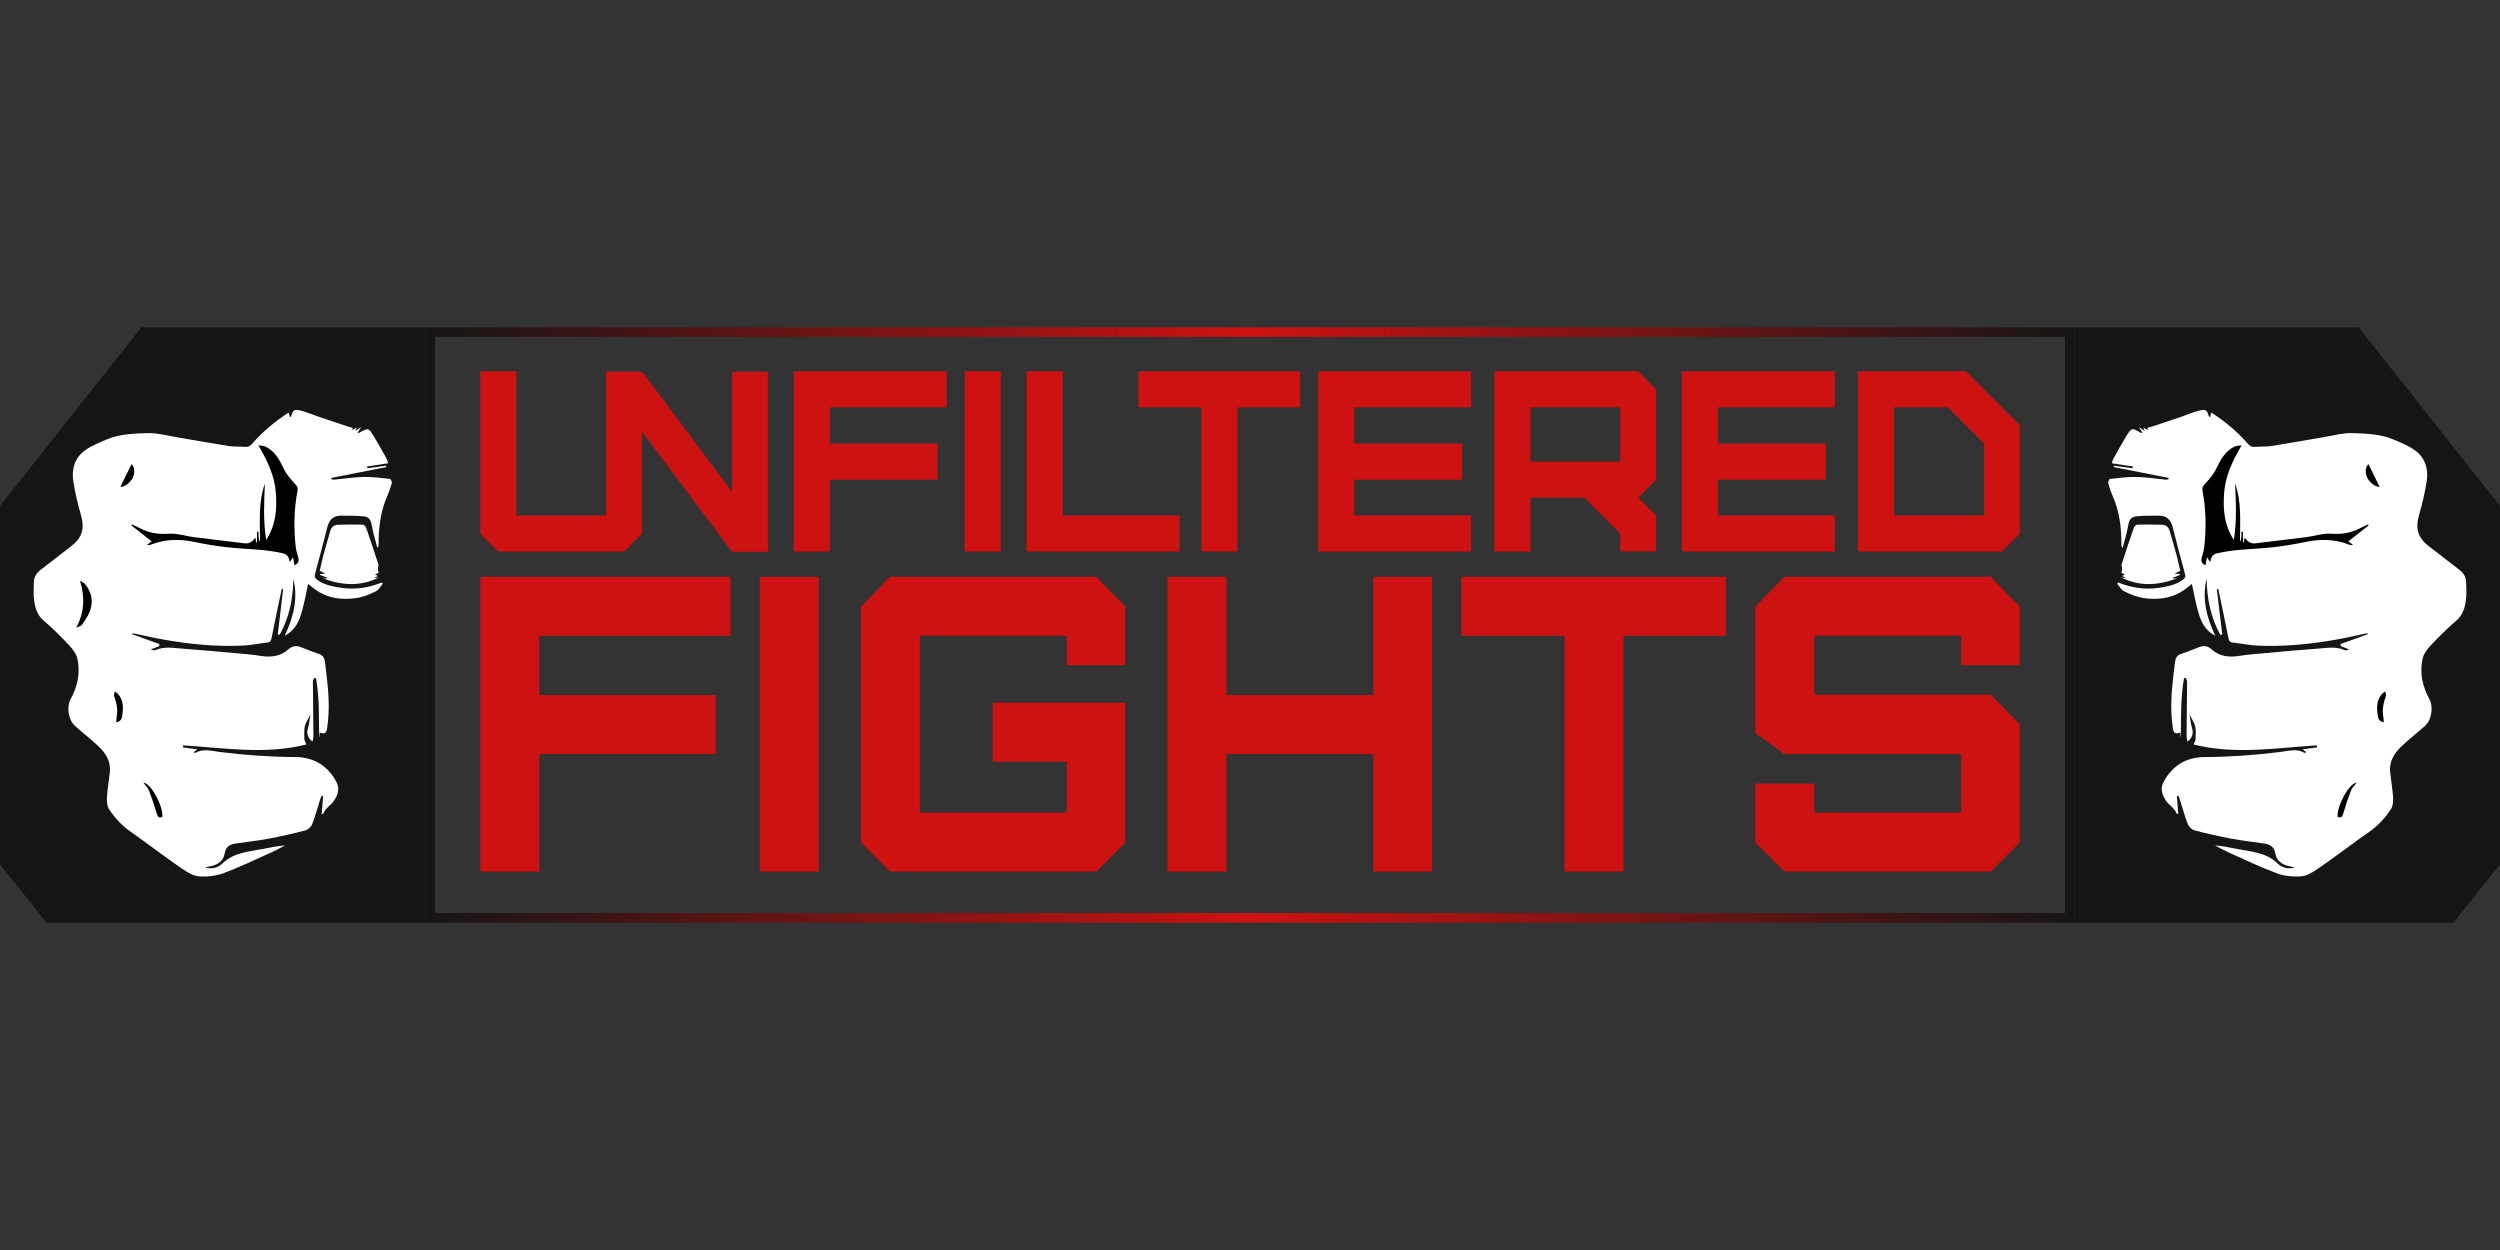 <svg viewBox="0 0 2000 1000" xmlns:xlink="http://www.w3.org/1999/xlink" xmlns="http://www.w3.org/2000/svg" data-name="Layer 2" id="Layer_2">
  <rect x="0" y="0" width="2000" height="1000" fill="#333333" stroke="none"/>
  <defs>
    <style>
      .cls-1 {
        fill: #fff;
      }

      .cls-2 {
        fill: none;
      }

      .cls-3 {
        fill: #ce1212;
      }

      .cls-4 {
        fill: #151515;
      }

      .cls-5 {
        fill: url(#linear-gradient);
      }

      .cls-6 {
        clip-path: url(#clippath);
      }
    </style>
    <clipPath id="clippath">
      <rect height="1000" width="2000" class="cls-2"></rect>
    </clipPath>
    <linearGradient gradientUnits="userSpaceOnUse" y2="500" x2="1659.68" y1="500" x1="340.32" id="linear-gradient">
      <stop stop-color="#151515" offset="0"></stop>
      <stop stop-color="#ce1212" offset=".5"></stop>
      <stop stop-color="#151515" offset="1"></stop>
    </linearGradient>
  </defs>
  <g data-name="Layer 1" id="Layer_1-2">
    <g class="cls-6">
      <g>
        <path d="M1652.01,269.52v460.95H347.99v-460.95h1304.02M1659.68,261.85H340.32v476.3h1319.37v-476.3h0Z" class="cls-5"></path>
        <polygon points="2000 404.81 2000 691.44 1962.78 738.15 1659.68 738.15 1659.68 261.85 1886.94 261.85 2000 404.81" class="cls-4"></polygon>
        <path d="M1835.9,693.91c-5.46,1.88-10.52.06-13.81-3.13-9.39-9.09-21.65-9.42-33.31-11.8-5.49-1.12-11-2.17-16.79-2.66,3.55,1.85,7.02,3.87,10.68,5.51,12.86,5.75,25.57,11.9,38.76,16.8,6.03,2.24,13.17,2.95,19.62,2.41,4.7-.4,9.51-3.47,13.59-6.28,11.34-7.79,22.33-16.06,33.45-24.15,4.61-3.35,9.55-6.38,13.67-10.23,4.19-3.92,8.03-8.38,11.06-13.17,1.62-2.57,1.82-6.37,1.62-9.56-.42-6.71-1.62-13.36-2.33-20.05-.87-8.2,3.11-14.71,8.68-20.14,6.09-5.93,12.98-11.1,19.31-16.82,5.25-4.74,6.78-15.3,3.41-21.36-5.62-10.11-7.83-20.93-5.48-32.15.81-3.85,3.62-7.66,6.44-10.67,6.55-6.98,13.35-13.8,20.64-20.02,5.38-4.6,6.85-10.46,7.67-16.62.61-4.65.2-9.44.11-14.17-.09-4.25-2.23-7.41-5.65-10.01-8.17-6.2-16.2-12.56-24.34-18.8-8.59-6.58-10.7-14.16-7.76-24.41,2.56-8.93,4.75-18.03,6.19-27.19,1.54-9.73-.94-18.88-9.37-24.99-5.06-3.66-11.16-6.06-17-8.57-10.54-4.53-22.01-4.88-33.19-5.2-7.58-.22-15.25,1.98-22.85,3.25-13.93,2.32-27.82,4.89-41.77,7.07-4.37.68-8.9.33-13.33.7-2.89.24-4.37-1.12-6.12-3.13-8.18-9.37-17.72-17.26-28.59-24.33-.44,1.51-.73,2.5-1.08,3.71-.48-.38-.92-.54-1-.81-1.47-4.9-2.31-5.76-7.45-4.5-5.17,1.26-10.1,3.44-15.15,5.17-7.26,2.47-14.53,4.91-21.81,7.33-1.54.51-3.12.89-4.79,1.37.03.11.16.7.41,1.78-1.33-.77-2.35-1.36-3.64-2.11.39.93.66,1.58,1.19,2.84-1.64-1.12-2.8-1.91-4.81-3.29,1.35,2.09,2.13,3.28,2.97,4.59-.64.16-.94.34-1.08.25-7.41-4.35-7.53-4.42-12.1,3.01-3.49,5.68-6.69,11.54-9.93,17.37-.66,1.18-.93,2.56-1.38,3.85,5.83.9,11.33,1.74,16.83,2.59-.08.47-.15.94-.23,1.41-4.95-.68-9.9-1.35-14.84-2.03-.08.37-.15.74-.23,1.11,14.63,2.87,29.26,5.74,43.88,8.62-.02.35-.03.69-.05,1.04-.61.15-1.24.49-1.83.43-7.94-.75-15.87-2.03-23.82-2.2-7.03-.16-14.1.81-21.12,1.57-.65.07-1.73,2.41-1.47,3.41.89,3.44,2.08,6.85,3.53,10.11,5.58,12.55,7.07,25.76,7.04,39.25,0,.73.07,1.47.98,2.38,1.5-5.89,3.36-11.72,4.38-17.69.74-4.32,1.96-7.03,6.5-7.52,6.06-.64,12.21-.51,18.33-.53,6.64-.02,9.53,3.94,10.97,9.74,3.09,12.38,6.35,24.71,9.73,37.02.77,2.8-.84,3.96-2.66,5.16-5.68,3.76-12.21,4.91-18.85,5.86-11.05,1.57-21.62-.21-31.91-4.29-.28.31-.56.63-.84.94,1.82,2.09,3.23,4.98,5.55,6.09,4.84,2.33,10.03,4.52,15.32,5.33,13.16,2.02,25.54-.17,36-8.98,1.15-.97,2.34-1.88,2.87-2.31,1.53,6.97,2.84,14.63,4.96,22.07,2.16,7.57,5.1,14.93,13.74,19.44-7.07-14.99-10.72-29.74-6.94-45.5.33,15.74,3.2,30.82,10.99,44.69.52-.08,1.03-.16,1.55-.24-.91-7.48-1.82-14.96-2.72-22.45-.55-4.6-1.07-9.21-1.6-13.82.38-.04.75-.08,1.13-.12,2.7,12.94,5.46,25.88,8.03,38.84.45,2.24.87,3.75,3.64,4.05,6.61.69,13.16,2.14,19.78,2.43,21.05.95,41.91-1.13,62.61-4.75,8.12-1.42,16.14-3.34,24.21-5.02.47-.1.97-.06,1.64.52-7.36,2.67-14.73,5.33-22.09,8,.05.55.1,1.1.15,1.65,2.06.8,4.11,1.61,6.17,2.41.03.22.06.45.09.67-1.11.05-2.4.48-3.29.08-7.12-3.16-14.5-1.63-21.76-1.12-13.84.98-27.66,2.29-41.48,3.54-6.91.62-13.85,1.1-20.69,2.21-8.42,1.37-16.05.49-22.53-5.35-3.04-2.74-6.37-3.02-10.11-1.52-4.84,1.93-9.72,3.77-14.62,5.52-3.08,1.1-4.03,3.63-4.35,6.28-1.7,14.05-3.67,28.09-2.82,42.29.23,3.8.61,7.62,1.21,11.38.53,3.32,2.52,4.16,5.88,2.71,0,.69-.01,1.31,0,1.92.02.62.07,1.25.38,1.88.22-15.78-.26-31.61,2.51-47.21.51-.08,1.02-.15,1.53-.23.33,1.06.96,2.13.96,3.19-.1,14.39-.3,28.79-.41,43.18-.01,1.45.43,2.9.7,4.54,4.05-3.02,4.94-6.79,3.61-11-.99-3.13-1.23-6.47-1.97-10.62,1.88,3.74,3.84,6.37,4.5,9.28.75,3.33.49,6.91.38,10.37-.04,1.29-.93,2.56-1.61,4.26,32.95,8.37,65.84,2.73,98.65.72.03.55.06,1.1.09,1.65-3.76.51-7.51,1.02-11.55,1.57.91.67,1.8,1.32,3.18,2.33-.91.22-1.46.54-1.73.39-6.27-3.62-12.86-1.44-19.18-.66-20.18,2.52-40.38,3.98-60.74,4.08-15,.08-26.23,7.29-32.95,20.35-2.62,5.09-.86,10.24,2.31,14.81,2.46,3.55,6.83,5.63,8.27,10.01.07.2.69.24,1.41.46-.4-4.88-.78-9.59-1.16-14.3.4-.07.81-.14,1.21-.21.33.71.74,1.4.97,2.14,2.15,6.8,4,13.71,6.55,20.36.8,2.07,3.2,4.44,5.33,5.01,9.83,2.58,19.78,4.83,29.79,6.71,8.6,1.61,17.34,2.51,26,3.83,4.68.72,8.02,2.38,8.93,7.92.9,5.45,5,9.03,10.92,10.11,1.58.29,3.13.71,4.7,1.07Z" class="cls-1"></path>
        <path d="M1908.03,552.91c.26,1.29,1.06,2.75.69,3.84-1.83,5.36-3.24,10.7-2.1,16.41.28,1.42.23,2.9.36,4.7-4.67-.83-4.64-4.47-4.99-7.1-.88-6.74-.22-13.26,6.17-17.74" class="cls-1"></path>
        <path d="M1795.65,430.11c2.36,3.02,4.72,5.07,8.64,4.56,13.62-1.74,27.27-3.25,40.88-4.98,6.61-.84,13.27-3.18,19.74-2.72,8.82.63,16.64-.72,24.16-4.93,1.7-.95,3.55-1.66,5.33-2.48.15.26.31.53.46.79-5.36,4.21-10.72,8.41-16.23,12.73,1.4,1.05,2.56,1.93,3.73,2.81-1.28.3-2.28.15-3.2-.21-11.57-4.55-23.33-4.58-35.39-2-8.29,1.77-16.7,3.13-25.13,4.09-9.49,1.08-19.07,1.34-28.58,2.27-5.57.54-11.15,1.42-16.59,2.66-2.91.67-4.86,2.95-5.04,6.18,0,.14-.31.26-.53.44-.59-.88-1.18-1.74-2.36-3.48-.53,2.91-.89,4.87-1.17,6.38-5.31-2.27-2.83-6.05-2.01-9.58.38-1.61.84-3.22,1.02-4.86,1.67-15.15,1.46-30.26-1.42-45.27-.4-2.07.12-3.29,1.63-4.96,3.5-3.86,7.15-7.91,9.35-12.51,3.45-7.22,7.01-14.03,14.66-17.77,1.34-.66,3.07-.59,5.66-1.03-7.37,12.65-12.91,24.38-13.96,37.88-1.05,13.46.09,26.2,7.75,37.85,2.41-15.03,1.69-30.04,1.02-45.07,5.43,15.26,3.85,31.02,3.89,46.72.74-1.39,1.04-2.8,1.15-4.23.11-1.33.02-2.68.02-4.02.4.02.8.03,1.2.05,0,2.8,0,5.61,0,8.41.25,0,.51,0,.76.01.15-1.08.31-2.15.54-3.73Z" class="cls-1"></path>
        <path d="M1885.31,626.08c-1.86,2.57-3.72,4.32-4.54,6.44-2.32,6.01-4.39,12.13-6.17,18.31-.77,2.67-1.73,3.76-4.47,2.72-.74-8.46,8.71-26.63,15.18-27.47Z" class="cls-1"></path>
        <path d="M1903.69,389.47c-3.51.32-8.99-4.04-10.5-8.74-1.29-4.02-.31-8.2,1.64-9.29,2.96,6.03,5.94,12.1,8.86,18.03Z" class="cls-1"></path>
        <path d="M1741.65,462.75c-1.11,0-2.22,0-3.33,0l-.17-.46c1.96-.81,3.91-1.61,5.87-2.42-.05-.21-.1-.43-.15-.64-1.08-.09-2.16-.18-4.22-.35,1.8-.89,2.82-1.4,4.56-2.25-.99-4.23-1.91-8.67-3.08-13.05-1.68-6.26-3.57-12.47-5.34-18.71-.86-3.04-2.83-4.97-6.07-5.07-6.62-.2-13.26-.25-19.88-.08-.96.02-2.38,1.42-2.74,2.46-3.36,9.62-6.61,19.29-9.69,29-.43,1.35.32,3.03.33,4.55,0,.7-.47,1.4-.8,2.29.91.52,1.88,1.09,3.03,1.75-.84.33-1.42.56-2.31.92,1.1.61,2,1.11,3.35,1.86-1.73-.26-2.95-.45-4.17-.64,14.78,7.56,29.75,6.39,44.8.84Z" class="cls-1"></path>
        <path d="M1795.65,430.11c-.23,1.58-.38,2.66-.54,3.73-.25,0-.51,0-.76-.01,0-2.8,0-5.61,0-8.41-.4-.02-.8-.03-1.2-.05,0,1.34.08,2.69-.02,4.02-.12,1.43-.41,2.84-1.15,4.23-.04-15.7,1.54-31.46-3.89-46.72.67,15.03,1.39,30.05-1.02,45.07-7.65-11.66-8.79-24.4-7.75-37.85,1.05-13.5,6.59-25.22,13.96-37.88-2.59.44-4.31.37-5.66,1.03-7.65,3.74-11.21,10.55-14.66,17.77-2.2,4.6-5.85,8.65-9.35,12.51-1.51,1.67-2.03,2.89-1.63,4.96,2.88,15.01,3.09,30.12,1.42,45.27-.18,1.64-.65,3.24-1.02,4.86-.82,3.53-3.29,7.3,2.01,9.58.28-1.51.63-3.47,1.17-6.38,1.18,1.74,1.76,2.61,2.36,3.48.22-.18.52-.3.53-.44.17-3.23,2.13-5.52,5.04-6.18,5.45-1.25,11.02-2.12,16.59-2.66,9.51-.93,19.09-1.19,28.58-2.27,8.43-.96,16.84-2.32,25.13-4.09,12.06-2.58,23.82-2.55,35.39,2,.92.36,1.92.51,3.2.21-1.16-.88-2.33-1.76-3.73-2.81,5.51-4.32,10.87-8.53,16.23-12.73-.15-.26-.31-.53-.46-.79-1.78.82-3.63,1.53-5.33,2.48-7.51,4.22-15.34,5.57-24.16,4.93-6.47-.47-13.13,1.87-19.74,2.72-13.62,1.73-27.27,3.24-40.88,4.98-3.92.5-6.28-1.54-8.64-4.56Z"></path>
        <path d="M1885.31,626.08c-6.47.84-15.92,19.01-15.18,27.47,2.73,1.04,3.7-.05,4.47-2.72,1.78-6.18,3.86-12.3,6.17-18.31.82-2.12,2.68-3.87,4.54-6.44Z"></path>
        <path d="M1908.15,553c-6.38,4.49-7.04,11.01-6.16,17.75.35,2.64.32,6.28,4.99,7.1-.13-1.81-.08-3.29-.36-4.7-1.14-5.71.27-11.05,2.1-16.41.37-1.08-.43-2.55-.69-3.84l.12.09Z"></path>
        <path d="M1903.69,389.47c-2.91-5.93-5.9-12-8.86-18.03-1.96,1.09-2.94,5.27-1.64,9.29,1.51,4.71,6.99,9.06,10.5,8.74Z"></path>
        <g>
          <polygon points="0 404.81 0 691.44 37.22 738.15 340.32 738.15 340.32 261.85 113.06 261.85 0 404.81" class="cls-4"></polygon>
          <path d="M164.1,693.91c5.46,1.88,10.52.06,13.81-3.13,9.39-9.09,21.65-9.42,33.31-11.8,5.49-1.12,11-2.17,16.79-2.66-3.55,1.85-7.02,3.87-10.68,5.51-12.86,5.75-25.57,11.9-38.76,16.8-6.03,2.24-13.17,2.95-19.62,2.41-4.7-.4-9.51-3.47-13.59-6.28-11.34-7.79-22.33-16.06-33.45-24.15-4.61-3.35-9.55-6.38-13.67-10.23-4.19-3.92-8.03-8.38-11.06-13.17-1.62-2.57-1.82-6.37-1.62-9.56.42-6.71,1.62-13.36,2.33-20.05.87-8.2-3.11-14.71-8.68-20.14-6.09-5.93-12.98-11.1-19.31-16.82-5.25-4.74-6.78-15.3-3.41-21.36,5.62-10.11,7.83-20.93,5.48-32.15-.81-3.85-3.62-7.66-6.44-10.67-6.55-6.98-13.35-13.8-20.64-20.02-5.38-4.6-6.85-10.46-7.67-16.62-.61-4.65-.2-9.44-.11-14.17.09-4.25,2.23-7.41,5.65-10.01,8.17-6.2,16.2-12.56,24.34-18.8,8.59-6.58,10.7-14.16,7.76-24.41-2.56-8.93-4.75-18.03-6.19-27.19-1.54-9.73.94-18.88,9.37-24.99,5.06-3.66,11.16-6.06,17-8.57,10.54-4.53,22.01-4.88,33.19-5.2,7.58-.22,15.25,1.98,22.85,3.25,13.93,2.32,27.82,4.89,41.77,7.07,4.37.68,8.9.33,13.33.7,2.89.24,4.37-1.12,6.12-3.13,8.18-9.37,17.72-17.26,28.59-24.33.44,1.51.73,2.5,1.08,3.71.48-.38.92-.54,1-.81,1.47-4.9,2.31-5.76,7.45-4.5,5.17,1.26,10.1,3.44,15.15,5.17,7.26,2.47,14.53,4.91,21.81,7.33,1.54.51,3.12.89,4.79,1.37-.03.11-.16.7-.41,1.78,1.33-.77,2.35-1.36,3.64-2.11-.39.93-.66,1.58-1.19,2.84,1.64-1.12,2.8-1.91,4.81-3.29-1.35,2.09-2.13,3.28-2.97,4.59.64.16.94.34,1.08.25,7.41-4.35,7.53-4.42,12.1,3.01,3.49,5.68,6.69,11.54,9.93,17.37.66,1.18.93,2.56,1.38,3.85-5.83.9-11.33,1.74-16.83,2.59.08.47.15.94.23,1.41,4.95-.68,9.9-1.35,14.84-2.03.08.37.15.74.23,1.11-14.63,2.87-29.26,5.74-43.88,8.62.02.35.03.69.05,1.04.61.15,1.24.49,1.83.43,7.94-.75,15.87-2.03,23.82-2.2,7.03-.16,14.1.81,21.12,1.57.65.07,1.73,2.41,1.47,3.41-.89,3.44-2.08,6.85-3.53,10.11-5.58,12.55-7.07,25.76-7.04,39.25,0,.73-.07,1.47-.98,2.38-1.5-5.89-3.36-11.72-4.38-17.69-.74-4.32-1.96-7.03-6.5-7.52-6.06-.64-12.21-.51-18.33-.53-6.64-.02-9.53,3.94-10.97,9.74-3.09,12.38-6.35,24.71-9.73,37.02-.77,2.8.84,3.96,2.66,5.16,5.68,3.76,12.21,4.91,18.85,5.86,11.05,1.57,21.62-.21,31.91-4.29.28.31.56.63.84.94-1.82,2.09-3.23,4.98-5.55,6.09-4.84,2.33-10.03,4.52-15.32,5.33-13.16,2.02-25.54-.17-36-8.98-1.15-.97-2.34-1.88-2.87-2.31-1.53,6.97-2.84,14.63-4.96,22.07-2.16,7.57-5.1,14.93-13.74,19.44,7.07-14.99,10.72-29.74,6.94-45.5-.33,15.74-3.2,30.82-10.99,44.69-.52-.08-1.03-.16-1.55-.24.91-7.48,1.82-14.96,2.72-22.45.55-4.6,1.07-9.21,1.6-13.82-.38-.04-.75-.08-1.13-.12-2.7,12.94-5.46,25.88-8.03,38.84-.45,2.24-.87,3.75-3.64,4.05-6.61.69-13.16,2.14-19.78,2.43-21.05.95-41.91-1.13-62.61-4.75-8.12-1.42-16.14-3.34-24.21-5.02-.47-.1-.97-.06-1.64.52,7.36,2.67,14.73,5.33,22.09,8-.05.55-.1,1.1-.15,1.65-2.06.8-4.11,1.61-6.17,2.41-.03.22-.06.45-.09.67,1.11.05,2.4.48,3.29.08,7.12-3.16,14.5-1.63,21.76-1.12,13.84.98,27.66,2.29,41.48,3.54,6.91.62,13.85,1.1,20.69,2.21,8.42,1.37,16.05.49,22.53-5.35,3.04-2.74,6.37-3.02,10.11-1.52,4.84,1.93,9.72,3.77,14.62,5.52,3.08,1.1,4.03,3.63,4.35,6.28,1.7,14.05,3.67,28.09,2.82,42.29-.23,3.8-.61,7.62-1.21,11.38-.53,3.32-2.52,4.16-5.88,2.71,0,.69.01,1.31,0,1.92-.02.62-.07,1.25-.38,1.88-.22-15.78.26-31.61-2.51-47.21-.51-.08-1.02-.15-1.53-.23-.33,1.06-.96,2.13-.96,3.19.1,14.39.3,28.79.41,43.18.01,1.45-.43,2.9-.7,4.54-4.05-3.02-4.94-6.79-3.61-11,.99-3.13,1.23-6.47,1.97-10.62-1.88,3.74-3.84,6.37-4.5,9.28-.75,3.33-.49,6.91-.38,10.37.04,1.29.93,2.56,1.61,4.26-32.95,8.37-65.84,2.73-98.65.72-.03.55-.06,1.1-.09,1.65,3.76.51,7.51,1.02,11.55,1.57-.91.67-1.8,1.32-3.18,2.33.91.22,1.46.54,1.73.39,6.27-3.62,12.86-1.44,19.18-.66,20.18,2.52,40.38,3.98,60.74,4.08,15,.08,26.23,7.29,32.95,20.35,2.62,5.09.86,10.24-2.31,14.81-2.46,3.55-6.83,5.63-8.27,10.01-.07.2-.69.24-1.41.46.4-4.88.78-9.59,1.16-14.3-.4-.07-.81-.14-1.21-.21-.33.71-.74,1.4-.97,2.14-2.15,6.8-4,13.71-6.55,20.36-.8,2.07-3.2,4.44-5.33,5.01-9.83,2.58-19.78,4.83-29.79,6.71-8.6,1.61-17.34,2.51-26,3.83-4.68.72-8.02,2.38-8.93,7.92-.9,5.45-5,9.03-10.92,10.11-1.58.29-3.13.71-4.7,1.07Z" class="cls-1"></path>
          <path d="M91.97,552.91c-.26,1.29-1.06,2.75-.69,3.84,1.83,5.36,3.24,10.7,2.1,16.41-.28,1.42-.23,2.9-.36,4.7,4.67-.83,4.64-4.47,4.99-7.1.88-6.74.22-13.26-6.17-17.74" class="cls-1"></path>
          <path d="M204.35,430.11c-2.36,3.02-4.72,5.07-8.64,4.56-13.62-1.74-27.27-3.25-40.88-4.98-6.61-.84-13.27-3.18-19.74-2.72-8.82.63-16.64-.72-24.16-4.93-1.7-.95-3.55-1.66-5.33-2.48-.15.26-.31.53-.46.79,5.36,4.21,10.72,8.41,16.23,12.73-1.4,1.05-2.56,1.93-3.73,2.81,1.28.3,2.28.15,3.2-.21,11.57-4.55,23.33-4.58,35.39-2,8.29,1.77,16.7,3.13,25.13,4.09,9.49,1.08,19.07,1.34,28.58,2.27,5.57.54,11.15,1.42,16.59,2.66,2.91.67,4.86,2.95,5.04,6.18,0,.14.31.26.53.44.59-.88,1.18-1.74,2.36-3.48.53,2.91.89,4.87,1.17,6.38,5.31-2.27,2.83-6.05,2.01-9.58-.38-1.61-.84-3.22-1.02-4.86-1.67-15.15-1.46-30.26,1.42-45.27.4-2.07-.12-3.29-1.63-4.96-3.5-3.86-7.15-7.91-9.35-12.51-3.45-7.22-7.01-14.03-14.66-17.77-1.34-.66-3.07-.59-5.66-1.03,7.37,12.65,12.91,24.38,13.96,37.88,1.05,13.46-.09,26.2-7.75,37.85-2.41-15.03-1.69-30.04-1.02-45.07-5.43,15.26-3.85,31.02-3.89,46.72-.74-1.39-1.04-2.8-1.15-4.23-.11-1.33-.02-2.68-.02-4.02-.4.02-.8.03-1.2.05,0,2.8,0,5.61,0,8.41-.25,0-.51,0-.76.01-.15-1.08-.31-2.15-.54-3.73Z" class="cls-1"></path>
          <path d="M114.69,626.08c1.86,2.57,3.72,4.32,4.54,6.44,2.32,6.01,4.39,12.13,6.17,18.31.77,2.67,1.73,3.76,4.47,2.72.74-8.46-8.71-26.63-15.18-27.47Z" class="cls-1"></path>
          <path d="M96.31,389.47c3.51.32,8.99-4.04,10.5-8.74,1.29-4.02.31-8.2-1.64-9.29-2.96,6.03-5.94,12.1-8.86,18.03Z" class="cls-1"></path>
          <path d="M258.35,462.75c1.11,0,2.22,0,3.33,0l.17-.46c-1.96-.81-3.91-1.61-5.87-2.42.05-.21.1-.43.15-.64,1.08-.09,2.16-.18,4.22-.35-1.8-.89-2.82-1.4-4.56-2.25.99-4.23,1.91-8.67,3.08-13.05,1.68-6.26,3.57-12.47,5.34-18.71.86-3.04,2.83-4.97,6.07-5.07,6.62-.2,13.26-.25,19.88-.08.96.02,2.38,1.42,2.74,2.46,3.36,9.62,6.61,19.29,9.69,29,.43,1.35-.32,3.03-.33,4.55,0,.7.47,1.4.8,2.29-.91.52-1.88,1.09-3.03,1.75.84.33,1.42.56,2.31.92-1.1.61-2,1.11-3.35,1.86,1.73-.26,2.95-.45,4.17-.64-14.78,7.56-29.75,6.39-44.8.84Z" class="cls-1"></path>
          <path d="M204.35,430.11c.23,1.58.38,2.66.54,3.73.25,0,.51,0,.76-.01,0-2.8,0-5.61,0-8.41.4-.02.8-.03,1.2-.05,0,1.34-.08,2.69.02,4.02.12,1.43.41,2.84,1.15,4.23.04-15.7-1.54-31.46,3.89-46.72-.67,15.03-1.39,30.05,1.02,45.07,7.65-11.66,8.79-24.4,7.75-37.85-1.05-13.5-6.59-25.22-13.96-37.88,2.59.44,4.31.37,5.66,1.03,7.65,3.74,11.21,10.55,14.66,17.77,2.2,4.6,5.85,8.65,9.35,12.51,1.51,1.67,2.03,2.89,1.63,4.96-2.88,15.01-3.09,30.12-1.42,45.27.18,1.64.65,3.24,1.02,4.86.82,3.53,3.29,7.3-2.01,9.58-.28-1.51-.63-3.47-1.17-6.38-1.18,1.74-1.76,2.61-2.36,3.48-.22-.18-.52-.3-.53-.44-.17-3.23-2.13-5.52-5.04-6.18-5.45-1.25-11.02-2.12-16.59-2.66-9.51-.93-19.09-1.19-28.58-2.27-8.43-.96-16.84-2.32-25.13-4.09-12.06-2.58-23.82-2.55-35.39,2-.92.36-1.92.51-3.2.21,1.16-.88,2.33-1.76,3.73-2.81-5.51-4.32-10.87-8.53-16.23-12.73.15-.26.31-.53.46-.79,1.78.82,3.63,1.53,5.33,2.48,7.51,4.22,15.34,5.57,24.16,4.93,6.47-.47,13.13,1.87,19.74,2.72,13.62,1.73,27.27,3.24,40.88,4.98,3.92.5,6.28-1.54,8.64-4.56Z"></path>
          <path d="M60.97,502.25c6.72-12.75,6.97-24.65,3.04-37.64,1.55.95,3.06,1.44,3.88,2.46,5.52,6.78,7.13,14.39,3.76,22.51-1.5,3.62-3.78,6.98-6.03,10.25-.7,1.01-2.47,1.33-4.65,2.42Z"></path>
          <path d="M114.69,626.08c6.47.84,15.92,19.01,15.18,27.47-2.73,1.04-3.7-.05-4.47-2.72-1.78-6.18-3.86-12.3-6.17-18.31-.82-2.12-2.68-3.87-4.54-6.44Z"></path>
          <path d="M91.85,553c6.38,4.49,7.04,11.01,6.16,17.75-.35,2.64-.32,6.28-4.99,7.1.13-1.81.08-3.29.36-4.7,1.14-5.71-.27-11.05-2.1-16.41-.37-1.08.43-2.55.69-3.84l-.12.09Z"></path>
          <path d="M96.31,389.47c2.91-5.93,5.9-12,8.86-18.03,1.96,1.09,2.94,5.27,1.64,9.29-1.51,4.71-6.99,9.06-10.5,8.74Z"></path>
        </g>
        <path d="M384.21,697.24v-235.8h200.1v47.16h-152.94v47.5h141.15v47.16h-141.15v93.98h-47.16Z" class="cls-3"></path>
        <path d="M607.89,697.24v-235.8h47.16v235.8h-47.16Z" class="cls-3"></path>
        <path d="M711.98,697.24l-23.24-23.24v-188.64l23.24-23.92h165.06l23.24,23.92v46.82h-46.82v-23.58h-117.57v141.48h117.57v-40.76h-59.29v-47.16h106.11v111.84l-23.24,23.24h-165.06Z" class="cls-3"></path>
        <path d="M933.98,697.24v-235.8h47.16v94.66h117.57v-94.66h46.82v235.8h-46.82v-93.98h-117.57v93.98h-47.16Z" class="cls-3"></path>
        <path d="M1251.64,697.24v-188.64h-82.53v-47.16h211.55v47.16h-81.86v188.64h-47.16Z" class="cls-3"></path>
        <path d="M1427.48,697.24l-23.24-23.24v-47.16h47.16v23.24h117.57v-46.82h-141.48l-23.24-16.84v-101.06l23.24-23.92h165.06l23.24,23.92v46.82h-46.82v-23.58h-117.57v47.16h141.15l23.24,23.58v94.66l-23.24,23.24h-165.06Z" class="cls-3"></path>
        <g>
          <polygon points="614.32 297.38 614.32 441.45 585.64 441.45 513.52 345.28 513.52 427.02 499.26 441.27 398.46 441.27 384.21 427.02 384.21 297.03 413.06 297.03 413.06 412.43 484.84 412.43 484.84 297.38 513.69 297.38 585.64 393.37 585.64 297.38 614.32 297.38" class="cls-3"></polygon>
          <path d="M635,441.2v-144.17h122.33v28.84h-93.5v29.04h86.3v28.84h-86.3v57.46h-28.84Z" class="cls-3"></path>
          <path d="M771.82,441.2v-144.17h28.84v144.17h-28.84Z" class="cls-3"></path>
          <path d="M850.11,297.03v115.33h93.5v28.84h-122.33v-144.17h28.84Z" class="cls-3"></path>
          <path d="M961.18,441.2v-115.33h-50.46v-28.84h129.33v28.84h-50.04v115.33h-28.84Z" class="cls-3"></path>
          <path d="M1054.54,441.2v-144.17h122.33v28.84h-93.5v29.04h86.3v28.84h-86.3v28.63h93.5v28.84h-122.33Z" class="cls-3"></path>
          <path d="M1296.2,441.2v-14.21c-7.09-7.28-21.55-21.76-28.84-28.84h-43.04v43.05h-28.84v-144.17h115.13l14.2,14.62v72.08l-14.2,14.41,14.2,14.21v28.84h-28.63ZM1296.2,369.32v-43.46h-71.87v43.46h71.87Z" class="cls-3"></path>
          <path d="M1345.51,441.2v-144.17h122.33v28.84h-93.5v29.04h86.3v28.84h-86.3v28.63h93.5v28.84h-122.33Z" class="cls-3"></path>
          <path d="M1615.79,426.99l-14.2,14.21h-115.13v-144.17h86.3l43.04,43.25v86.71ZM1587.16,354.7l-28.84-28.84h-43.04v86.5h71.87v-57.66Z" class="cls-3"></path>
        </g>
      </g>
    </g>
  </g>
</svg>